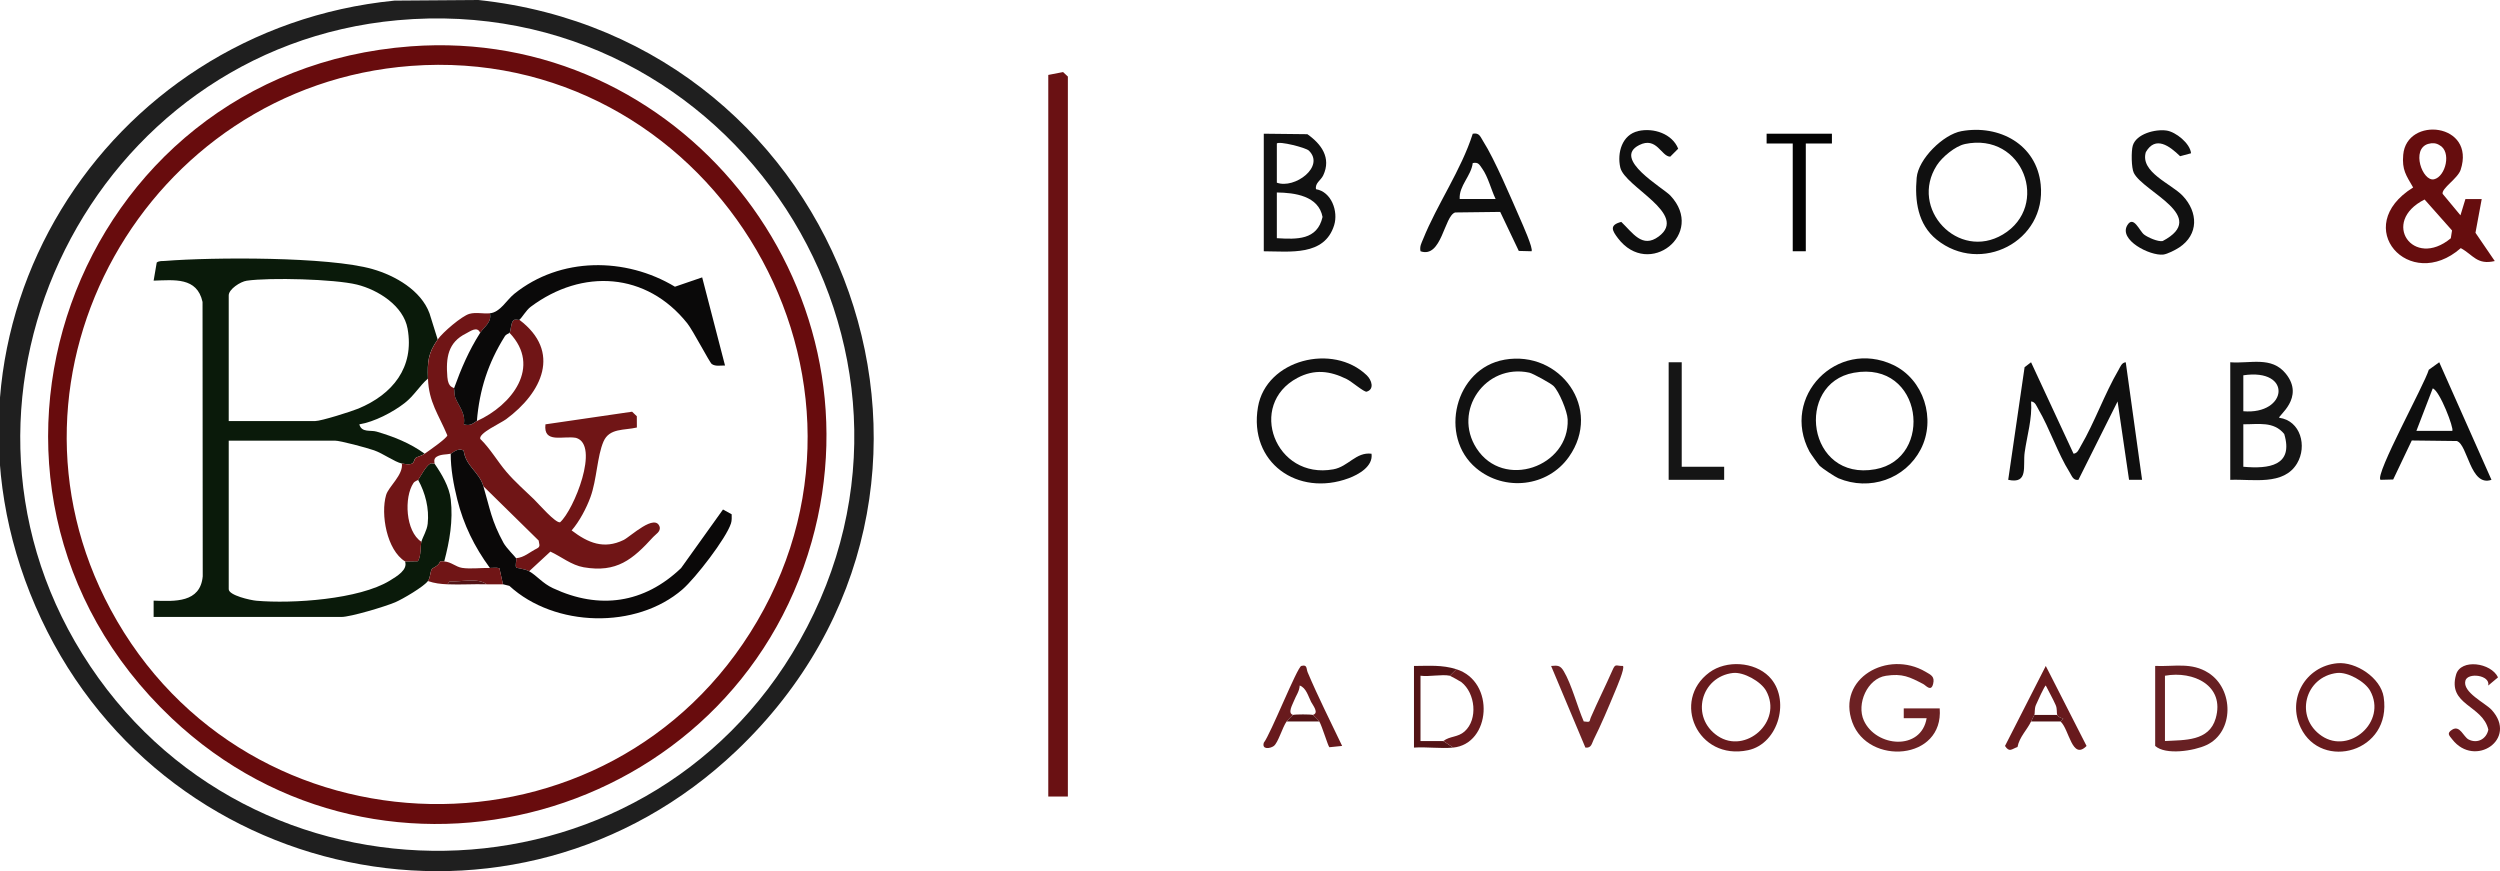 <svg xmlns="http://www.w3.org/2000/svg" id="Layer_2" data-name="Layer 2" viewBox="0 0 765.66 266.81"><defs><style>      .cls-1 {        fill: #111;      }      .cls-2 {        fill: #151515;      }      .cls-3 {        fill: #030303;      }      .cls-4 {        fill: #681a1d;      }      .cls-5 {        fill: #701516;      }      .cls-6 {        fill: #0a0909;      }      .cls-7 {        fill: #0a1a0a;      }      .cls-8 {        fill: #660d0e;      }      .cls-9 {        fill: #680c0d;      }      .cls-10 {        fill: #0a0808;      }      .cls-11 {        fill: #101010;      }      .cls-12 {        fill: #6c2123;      }      .cls-13 {        fill: #1f1f1f;      }      .cls-14 {        fill: #521315;      }      .cls-15 {        fill: #6a1113;      }      .cls-16 {        fill: #0f0f0f;      }      .cls-17 {        fill: #0e0e0e;      }      .cls-18 {        fill: #672023;      }    </style></defs><g id="Layer_1-2" data-name="Layer 1"><g><path class="cls-13" d="M120.79.19l25.71-.19c113.23,12.13,163.04,150.02,79.04,229.94-67.78,64.49-177.78,41.04-214.69-44.3S32.12,8.99,120.79.19ZM121.79,6.19C28.54,14.64-24.45,120.44,25.22,200.28c51.01,81.98,172.1,80.1,219.66-4C295.73,106.36,224.09-3.07,121.79,6.19Z"></path><polygon class="cls-15" points="327.05 243.95 321.05 243.95 321.05 22.95 325.58 22.07 327.05 23.45 327.05 243.95"></polygon><path class="cls-8" d="M755.07,60.96h4.99s-1.91,10.33-1.91,10.33l5.91,8.66c-5.47,1.27-6.58-1.88-10.41-3.96-15.7,13.79-33.95-6.57-14.59-18.57-2.15-3.73-3.45-5.38-3.04-10.01,1.05-11.96,22.29-9.74,17.59,4.59-.87,2.67-5.9,5.68-5.52,7.36l5.46,6.58,1.52-4.98ZM743.69,44.06c-5.37,1.56-1.77,11.64,1.77,10.85s5.47-8.52,1.62-10.48c-1.04-.67-2.24-.7-3.39-.36ZM742.57,61.1c-13.64,6.83-3.47,21.42,8.02,11.88l.38-2.4-8.4-9.47Z"></path><path class="cls-16" d="M622.04,110.95l13.01,28c1.23-.09,1.66-1.4,2.19-2.3,4.29-7.32,7.32-16.07,11.61-23.39.53-.91.93-2.22,2.19-2.31l5,36h-3.99s-3.51-24-3.51-24l-12,24.01c-1.63.25-2.02-1.24-2.69-2.31-3.63-5.79-6.09-13.39-9.61-19.39-.53-.91-.93-2.22-2.19-2.31.38,5.25-1.23,10.4-1.96,15.55-.6,4.22,1.27,9.85-5.05,8.45l5.02-34.49,1.98-1.51Z"></path><path class="cls-11" d="M600.77,40.16c11.56-2.05,22.95,4.05,24.22,16.34,1.81,17.47-18.44,27.73-31.87,16.88-5.77-4.65-6.75-11.93-6.11-18.97.52-5.73,8.13-13.25,13.75-14.25ZM601.74,44.13c-2.91.62-6.92,3.95-8.54,6.46-8.6,13.35,6.58,29.39,20.22,21.22,14.54-8.7,6.28-31.49-11.69-27.69Z"></path><path class="cls-1" d="M460.76,110.16c17.12-2.98,30.11,15.04,19.75,29.75-6.53,9.27-19.76,10.7-28.4,3.48-11.6-9.71-6.55-30.57,8.65-33.22ZM475.79,118.21c-.79-.79-6.29-3.83-7.42-4.08-13.47-2.89-23.54,11.72-16.17,23.17,8.26,12.83,28.51,5.63,27.92-8.85-.1-2.49-2.62-8.53-4.33-10.24Z"></path><path class="cls-17" d="M557.31,142.69c-.35-.35-2.86-3.86-3.13-4.37-8.96-16.84,8.45-34.61,25.58-26.58,9.44,4.42,13.28,16.66,8.48,25.89-4.73,9.09-15.64,12.86-25.22,8.84-1.01-.42-5.01-3.09-5.71-3.79ZM567.76,114.16c-18.14,3.29-14.34,33.35,6.57,29.56,18.14-3.28,14.65-33.41-6.57-29.56Z"></path><path class="cls-2" d="M683.05,110.95c6.12.47,12.63-1.94,17.01,3.49,5.98,7.41-2.59,13.02-2.01,13.51,6.53.88,8.61,8.68,5.46,13.97-4.12,6.93-13.66,4.74-20.46,5.04v-36ZM687.05,125.95c13.59,1.16,15.16-13.27,0-11.01v11.01ZM687.05,142.95c7.77.7,15.46-.25,12.53-10.03-3.23-3.99-7.96-2.93-12.53-2.98v13.01Z"></path><path class="cls-1" d="M387.05,40.95l13.35.15c4.3,3.02,7.36,7.25,4.87,12.58-.74,1.59-2.59,2.38-2.22,4.27,4.71.77,6.89,6.79,5.54,11.06-2.98,9.49-13.5,7.98-21.54,7.95v-36ZM400.86,46.13c-.97-.94-9.08-2.97-9.81-2.19v12.01c5.44,2,14.84-4.93,9.81-9.82ZM391.05,72.95c6.12.36,12.37.64,14-6.5-1.22-6.47-8.53-7.44-14-7.5v14Z"></path><path class="cls-1" d="M420.05,138.95c.54,3.88-3.95,6.38-6.98,7.51-15.6,5.8-30.71-4.78-27.8-21.8,2.49-14.55,22.97-19.68,33.31-9.73,1.59,1.53,2.38,4.32-.02,5.02-.77.22-4.51-3.06-6.13-3.86-5.11-2.53-9.89-3.11-15.08-.35-15.43,8.19-6.86,31.23,11,28,4.61-.83,6.92-5.38,11.71-4.78Z"></path><path class="cls-16" d="M469.05,76.95l-3.9-.1-5.69-11.95-13.79.17c-3.38,1.02-4.1,14.16-10.62,11.88-.31-1.5.28-2.44.79-3.7,4.27-10.64,11.66-21.13,15.21-32.29,2.05-.41,2.34.98,3.19,2.3,3.51,5.49,8.48,17.27,11.3,23.7.65,1.49,4.18,9.33,3.5,10ZM458.05,60.94c-1.37-2.84-2.31-6.83-4.14-9.36-.84-1.17-1.13-1.99-2.86-1.64-.49,3.97-4.25,6.94-4,11h11Z"></path><path class="cls-17" d="M747.05,110.95l16,36c-6.52,2.28-7.24-10.86-10.62-11.88l-13.79-.17-5.69,11.95-3.9.1c-1.71-1.67,13.54-29.3,14.8-33.7l3.19-2.3ZM751.05,131.95c.61-.61-3.82-12.31-5.99-13l-5,13h11Z"></path><path class="cls-16" d="M501.73,40.13c4.7-1.06,10.4.82,12.24,5.41l-2.44,2.44c-2.75-.03-4.12-6.26-9.5-3.55-8.4,4.23,7.32,13.08,9.56,15.48,10.9,11.65-6.61,25.5-16.06,13.06-1.75-2.31-2.78-4.04,1.01-5.01,3.51,3.33,6.41,8.23,11.47,4.46,9.24-6.9-10.42-15.13-11.78-21.14-1.01-4.48.55-10.02,5.49-11.13Z"></path><path class="cls-1" d="M671.05,46.94l-3.36.9c-3.23-3.13-7.53-6.39-10.5-1.25-1.83,6.16,7.82,9.68,11.32,13.4,4.71,5.01,4.91,11.85-1.11,15.81-1.14.75-3.61,2.03-4.9,2.17-4.04.43-13.74-4.48-10.96-9.02,1.9-3.09,3.71,1.82,5.12,2.89,1.2.91,4.25,2.25,5.68,1.99,14.35-7.57-5.83-14.97-8.82-20.86-.78-1.54-.82-6.7-.33-8.36,1.06-3.61,6.89-5.12,10.33-4.63,2.83.4,7.24,3.92,7.52,6.97Z"></path><path class="cls-12" d="M590.05,219.95h-7s0-3,0-3h11.01c1.28,15.96-21.88,17.6-26.76,4.26-4.9-13.42,10.84-22.31,22.45-15.46,1.6.94,2.86,1.41,2.3,3.69-.63,2.56-2.18.5-3.04.05-4.18-2.17-6.34-3.29-11.43-2.52-5.7.85-9.07,8.62-6.75,13.71,3.75,8.2,17.57,9.33,19.23-.73Z"></path><path class="cls-4" d="M541.79,207.21c6.69,6.7,3.06,20.55-6.42,22.55-15.56,3.29-23.57-15.21-11.83-23.83,5.18-3.81,13.69-3.29,18.25,1.27ZM530.78,206.1c-9.95,1.16-13.14,13.63-4.69,19.31s20.02-4.35,14.82-13.82c-1.6-2.91-6.94-5.85-10.13-5.48Z"></path><path class="cls-4" d="M715.81,203.13c5.74-.55,13.32,4.48,14.22,10.34,2.59,16.91-19.01,22.72-25.4,9.41-4.24-8.83,1.43-18.81,11.18-19.75ZM715.78,206.1c-9.95,1.16-13.14,13.63-4.69,19.31s20.02-4.35,14.82-13.82c-1.6-2.91-6.94-5.85-10.13-5.48Z"></path><path class="cls-18" d="M660.05,203.95c5.89.25,11.14-1.2,16.35,2.15,7.81,5.01,7.85,18.11-.62,22.08-3.86,1.81-12.55,3.16-15.73.27v-24.5ZM663.05,226.95c6.06-.34,13.51.11,15.54-6.95,2.89-10.06-6.85-14.63-15.54-13.05v20Z"></path><polygon class="cls-2" points="515.05 110.95 515.05 142.95 528.05 142.95 528.05 146.95 511.05 146.95 511.05 110.95 515.05 110.95"></polygon><polygon class="cls-3" points="561.05 40.95 561.05 43.95 553.05 43.95 553.05 76.95 549.05 76.95 549.05 43.95 541.05 43.95 541.05 40.95 561.05 40.95"></polygon><path class="cls-4" d="M762.06,209.95c.69-3.23-6.3-4.08-7-1.49-.96,3.56,6.12,6.86,8.04,8.95,8.17,8.95-5.17,17.87-12.05,9.05-.95-1.22-1.83-1.88,0-3.01,2.35-1.44,3.44,2.23,4.98,3.02,2.63,1.36,5.46-.06,6.06-3-1.76-7.59-12.6-7.46-9.88-16.87,1.43-4.95,10.71-3.66,12.84.85l-2.98,2.5Z"></path><path class="cls-12" d="M485.06,220.95c2.23.31,1.6.06,2.18-1.29,2.1-4.84,4.49-9.6,6.61-14.42.93-2.12.98-1.27,3.2-1.28.66.68-1.97,6.71-2.5,8-1.86,4.5-4.29,10.26-6.46,14.54-.59,1.17-.66,2.67-2.54,2.46l-10.5-25c1.98-.19,2.8-.22,3.88,1.61,2.43,4.1,4.15,10.86,6.12,15.39Z"></path><path class="cls-4" d="M631.05,220.95l.87-.81c-.64-.28-1.61-.51-1.87-1.19-.22-.57.05-1.85-.46-3-.89-2.02-2.06-4.03-3.04-6-.34,0-2.63,5.03-3.04,6-.48,1.13-.25,2.55-.46,3-.26.57-.65,1.26-1,2-1.16,2.49-3.6,4.78-4.16,7.83-1.82.63-2.46,1.75-3.83-.32l12.49-24.5,12.49,24.5c-4.47,4.54-5.31-5.2-7.99-7.5Z"></path><path class="cls-4" d="M394.05,220.95c-1.28,1.73-2.6,6.57-3.96,7.54-1.11.79-3.7,1.15-3.03-1.03,2.05-2.56,10.23-23.18,11.49-23.51,1.91-.5,1.45.81,1.96,2,3.24,7.65,6.98,15.01,10.54,22.5l-3.9.4c-.43-.31-2.25-6.51-3.1-7.9-.25-.41-1.86-1.96-2-2,2.07-.54,0-2.99-.51-3.99-.88-1.74-1.51-4.32-3.49-5.01-.06,1.76-1.17,3.15-1.77,4.73-.4,1.06-2.05,3.8-.24,4.27-.14.04-1.69,1.58-2,2Z"></path><path class="cls-14" d="M446.05,204.95l-2,2c-2.53-.51-6.26.37-9,0v20.01s7,0,7,0l3,2c-3.84.36-8.1-.26-12,0v-25c4.54-.02,8.62-.39,13,1Z"></path><path class="cls-4" d="M445.05,228.95l-3-2c2.01-1.57,4.43-1.07,6.53-2.96,4.12-3.72,3.26-11.7-1-15.07-.36-.28-3.34-1.92-3.54-1.96l2-2c12.01,3.8,10.53,22.91-1,24Z"></path><path class="cls-14" d="M630.05,218.95c.26.68,1.23.91,1.87,1.19l-.87.81h-9c.35-.74.74-1.43,1-2h7Z"></path><path class="cls-14" d="M402.05,218.95c.14.04,1.75,1.59,2,2h-10c.31-.42,1.86-1.96,2-2,.73-.2,5.26-.2,6,0Z"></path><path class="cls-9" d="M125.79,14.19c82.08-6.12,145.15,72.73,122.78,151.78-24.17,85.38-131.24,115.28-196.01,53.97C-23.21,148.24,21.84,21.94,125.79,14.19ZM125.79,20.19C45.1,26.3-5.04,114.3,33.86,186.64c41.84,77.8,153.36,79.91,198.02,3.64C277.67,112.06,215.72,13.37,125.79,20.19Z"></path><path class="cls-7" d="M134.05,103.95c-3.01,4.32-3.16,6.83-3,12-2.62,2.29-4.19,5.19-7.06,7.44-3.64,2.86-9.4,5.84-13.94,6.57.68,2.62,3.46,1.69,5.27,2.22,5.22,1.53,10.32,3.54,14.73,6.77-1.13.8-2.28.9-2.75,1.3-.88.74.15,2.62-4.25,1.7-2.14-.45-5.75-3.08-8.47-4.03-2.25-.79-10.38-2.97-12.03-2.97h-32.5v45.5c0,1.88,6.64,3.37,8.47,3.53,10.98.97,31.47-.39,40.89-6.17,2.16-1.33,5.55-3.32,4.64-5.86l3.93-.07c1.08-1.8.66-4.4,1.07-5.93s1.7-3.4,1.94-5.56c.5-4.64-.71-9.4-2.94-13.44.94-1.32,2.18-3.97,3.69-4.97.39-.26,1.14.12,1.31-.03,2.19,3.16,4.56,7.11,5,11,.74,6.56-.35,12.74-2,19-.44-.03-.87-.12-1.29.03-.33,1.28-2.3,2.01-2.43,2.2-.66.96-.45,2.64-1.28,3.77-1.29,1.75-7.72,5.52-10,6.5-3.04,1.3-13.69,4.5-16.5,4.5h-57.5v-5c6.48.23,14.3.71,15.04-7.46l-.06-84.02c-1.68-7.65-8.64-6.71-14.98-6.52l.95-5.55c.76-.57,1.64-.42,2.51-.49,14.63-1.17,50.19-1.34,63.58,2.5,6.95,1.99,14.85,6.5,17.45,13.55l2.5,8ZM70.05,128.95h26.5c1.78,0,10.97-2.89,13.19-3.81,10.47-4.35,17.22-12.57,15.09-24.48-1.25-7.02-9.06-11.91-15.5-13.5-6.88-1.69-26.71-2.21-33.76-1.19-1.97.28-5.52,2.63-5.52,4.48v38.5Z"></path><path class="cls-5" d="M150.05,95.95c.63,2.81-1.82,4.15-3,6-.87-2.21-3.08-.43-4.32.18-5.54,2.73-6.21,7.42-5.72,13.37.27,3.34,1.84,3.01,2.05,3.45.19.4-.01,1.87.46,3,1.13,2.68,3.15,4.75,2.54,8.01,2.22.68,2.99-.55,4-1.01,10.68-4.83,19.9-16.6,10-27,.44-.7.4-3.15,1.2-3.85.54-.48,1.62,0,1.8-.15,12.98,9.78,6.95,22.32-4.06,30.44-1.7,1.26-8.46,4.25-7.92,6.03,3.03,2.93,5.28,6.88,7.97,10.04s5.79,5.83,8.49,8.46c1.38,1.35,6.64,7.41,8,7.03,4.2-3.73,12.28-23.71,4.86-25.85-3.93-.72-10.05,1.85-9.35-4.14l26.53-3.87,1.45,1.39.02,3.45c-3.87.93-8.4.11-10.22,4.29-1.95,4.47-2.05,11.7-3.99,17.01-1.24,3.41-3.42,7.52-5.77,10.22,5.06,3.85,9.88,5.86,15.92,2.93,2.04-.99,9.77-8.41,11.07-3.92.22,1.42-1.17,2.09-2,2.99-6.29,6.9-11.18,11.03-21.29,9.29-3.77-.65-6.86-3.26-10.21-4.8l-6.5,6.01c-1.27-.73-3.7-.91-3.91-1.12-.48-.46.15-2.24-.09-2.88,2.49-.18,4.19-1.9,6.39-2.97,1.25-.61.6-1.46.52-2.43l-16.9-16.6c-1.33-4.48-5.39-6.09-6.06-10.94-1.83-1.02-3.46.82-3.94.94-1.32.31-3.03.1-4.38.96-1.11.71-.51,1.94-.62,2.04-.17.15-.91-.23-1.31.03-1.52,1-2.76,3.66-3.69,4.97-.14.2-1.03.36-1.46,1.01-2.89,4.31-2.47,14.77,2.46,17.99-.41,1.53,0,4.13-1.07,5.93l-3.93.07c-5.65-3.48-7.53-14.52-5.83-20.33.77-2.64,5.31-6.16,4.83-9.67,4.4.92,3.38-.96,4.25-1.7.47-.39,1.61-.5,2.75-1.3,1.34-.94,6.73-4.67,6.93-5.61-2.66-6.37-5.7-10.16-5.93-17.39-.16-5.17-.01-7.68,3-12,1.51-2.17,7.35-7.16,9.67-7.82,2.04-.58,4.27.04,6.33-.18Z"></path><path class="cls-10" d="M138.05,138.95c.48-.11,2.11-1.96,3.94-.94.67,4.85,4.74,6.46,6.06,10.94,2.04,6.9,2.42,10.47,6.17,17.33.86,1.57,3.72,4.39,3.83,4.67.24.64-.39,2.42.09,2.88.21.2,2.64.39,3.91,1.12,2.48,1.42,4.04,3.66,7.31,5.19,14.22,6.66,27.93,4.65,39.23-6.15l12.84-17.95,2.66,1.47c0,.93.08,1.87-.21,2.77-1.47,4.62-10.92,16.81-14.81,20.19-14.19,12.35-39.2,11.69-53.06-1.04l-1.97-.49-1.09-4.92c-.95-.25-1.94-.05-2.91-.08-4.71-6.41-8.08-13.26-10-21-1.12-4.5-2.02-9.38-2-14Z"></path><path class="cls-6" d="M150.05,95.95c3.21-.34,5.04-4.03,7.5-6,14.05-11.28,33.99-11.27,49.16-2.14l8.34-2.86,7,27c-1.31-.07-2.84.36-4.04-.45-.69-.47-5.75-10.27-7.52-12.48-12.5-15.67-32.15-16.85-47.94-5.07-1.46,1.09-2.65,3.34-3.5,4-.19.15-1.26-.32-1.8.15-.79.7-.76,3.15-1.2,3.85-.1.16-1.01.35-1.44,1.04-5.11,8.17-7.75,16.27-8.56,25.96-1.01.46-1.78,1.68-4,1.01.61-3.26-1.41-5.33-2.54-8.01-.47-1.12-.27-2.6-.46-3,2.21-6.12,4.51-11.5,8-17,1.18-1.85,3.63-3.19,3-6Z"></path><path class="cls-5" d="M136.05,171.95c2.2.15,3.5,1.68,5.52,1.98,2.53.38,5.78-.05,8.48.02.97.02,1.95-.17,2.91.08l1.09,4.92c-1.66-.03-3.34.05-5,0-2.7-2.09-7.88-.7-11.38-.86l-.62.86c-2.2-.1-3.91-.29-6-1,.84-1.13.62-2.81,1.28-3.77.13-.18,2.09-.92,2.43-2.2.42-.15.86-.06,1.29-.03Z"></path><path class="cls-14" d="M149.05,178.95c-3.98-.12-8.02.17-12,0l.62-.86c3.5.16,8.69-1.23,11.38.86Z"></path></g></g></svg>